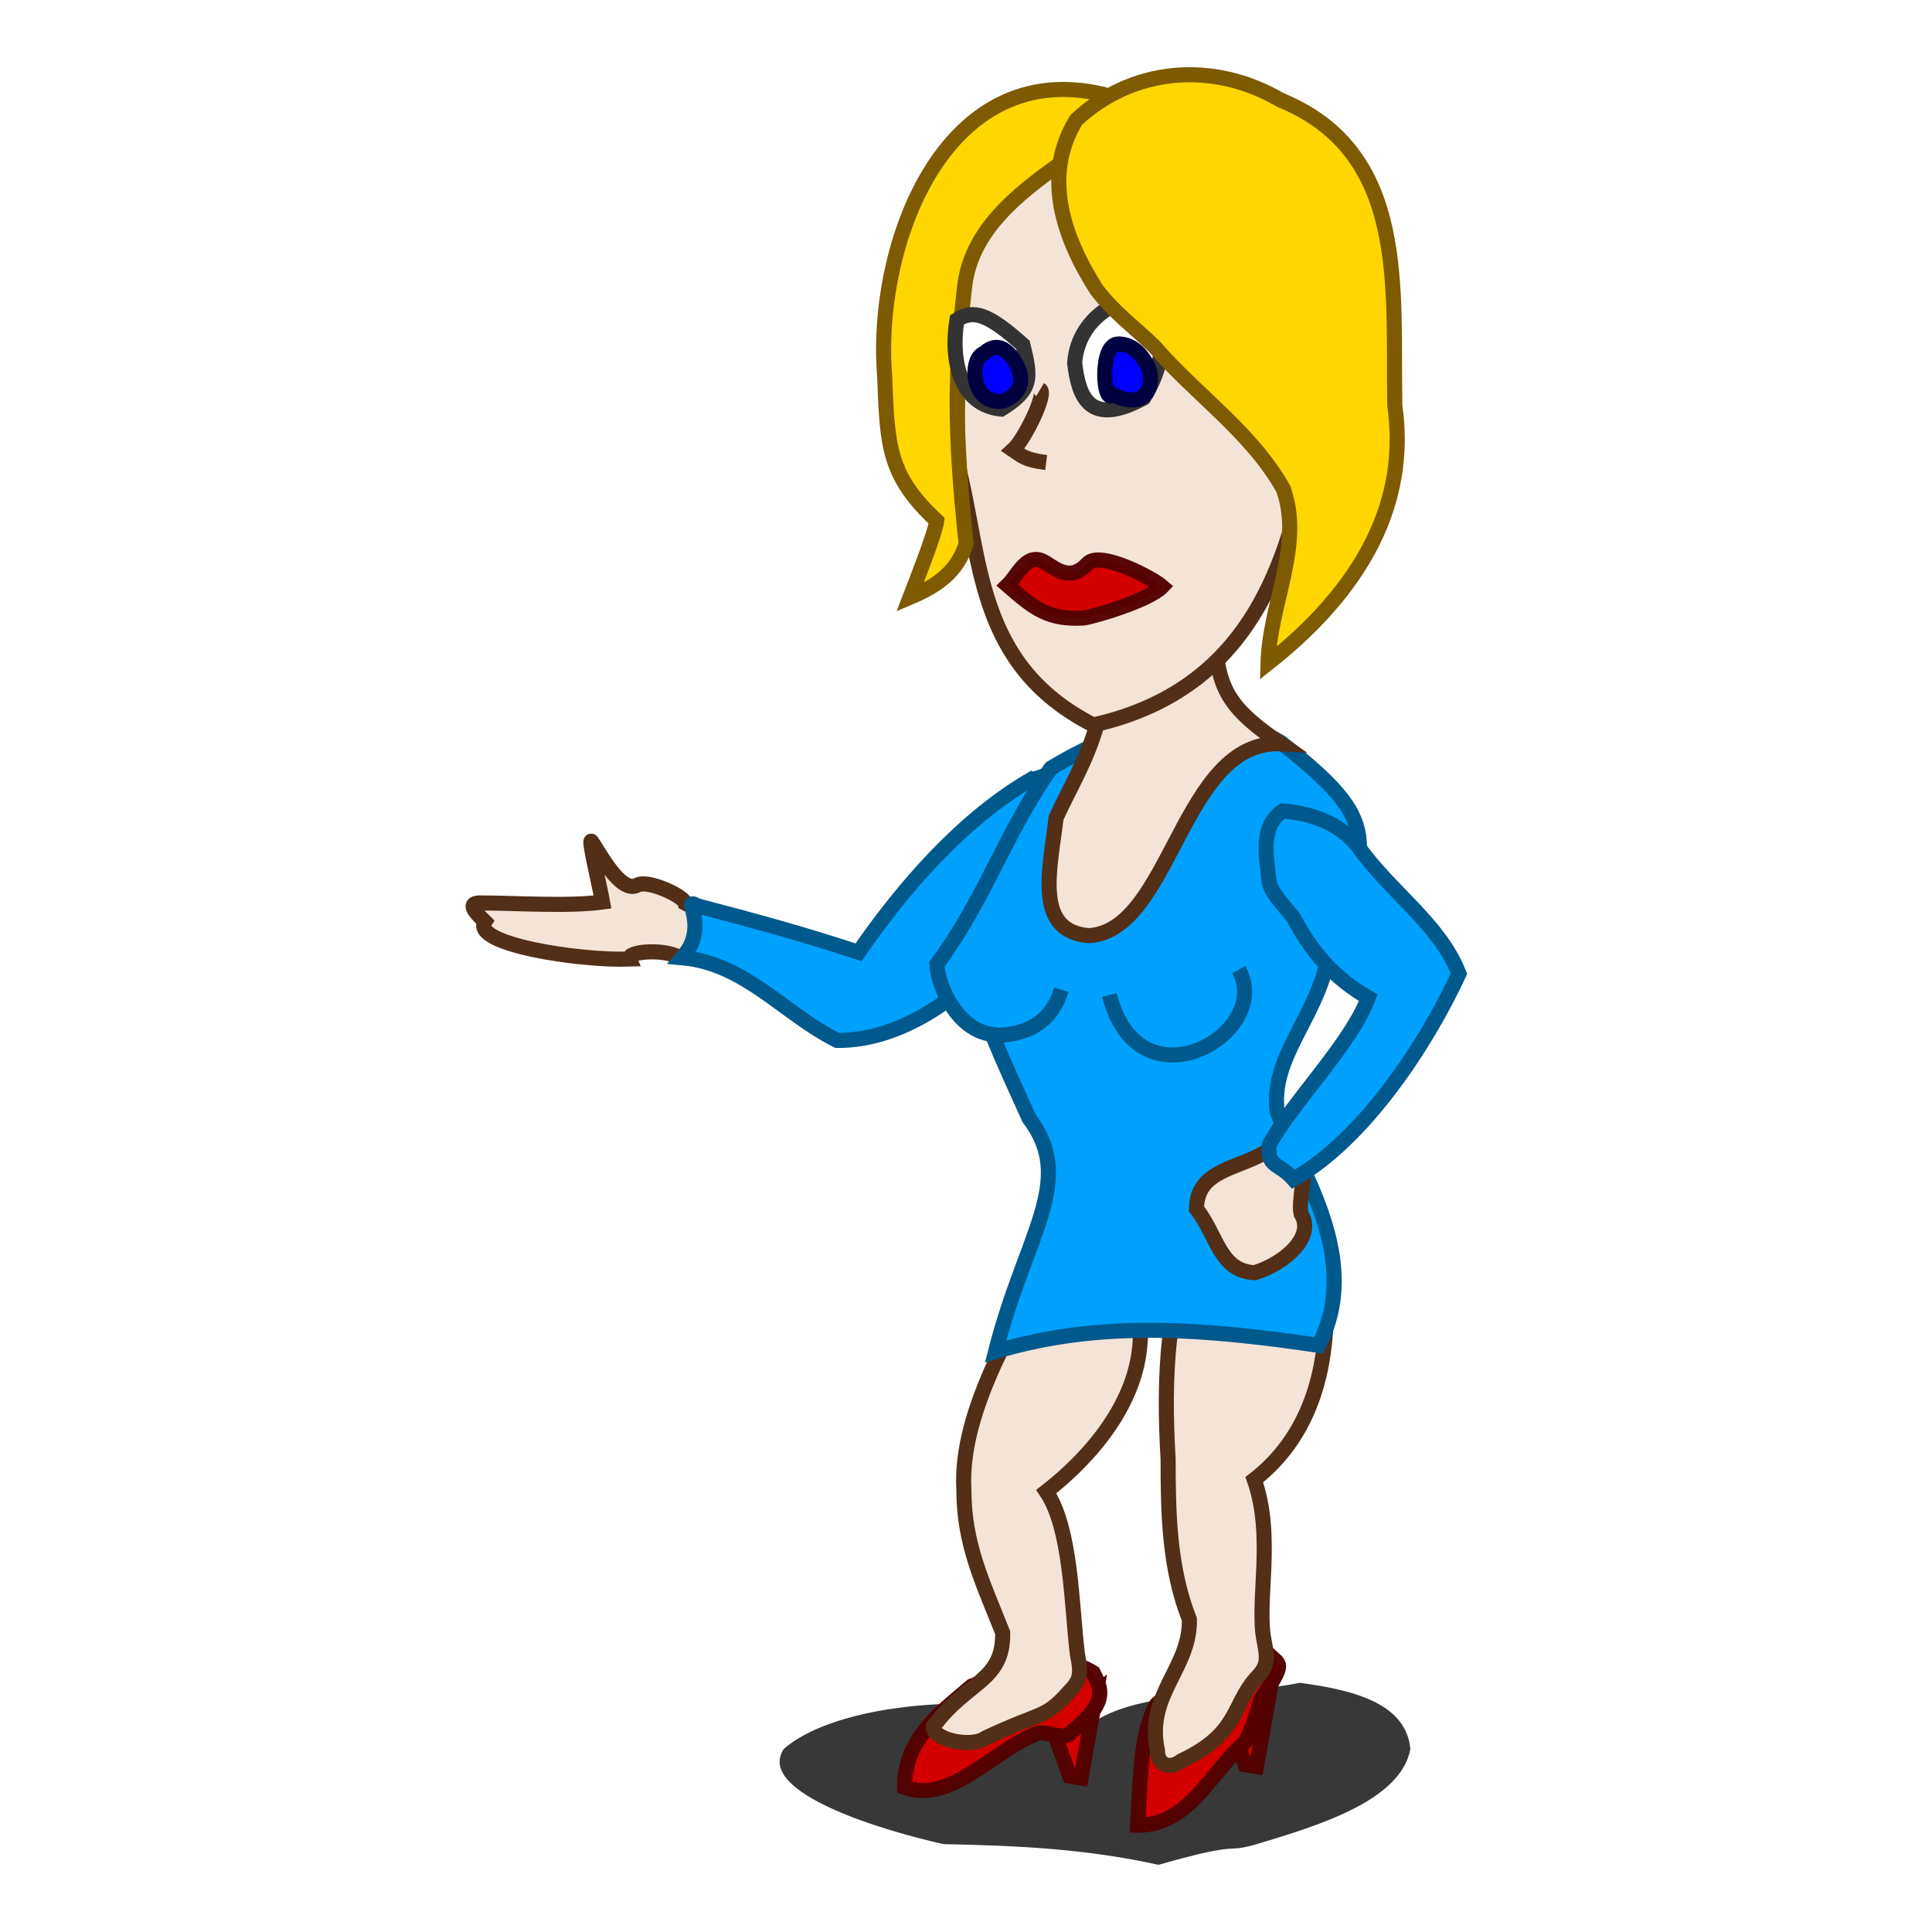 <?xml version="1.0" encoding="UTF-8" standalone="no"?>
<!-- Created with Inkscape (http://www.inkscape.org/) -->
<svg
    xmlns:inkscape="http://www.inkscape.org/namespaces/inkscape"
    xmlns:rdf="http://www.w3.org/1999/02/22-rdf-syntax-ns#"
    xmlns="http://www.w3.org/2000/svg"
    xmlns:cc="http://creativecommons.org/ns#"
    xmlns:dc="http://purl.org/dc/elements/1.1/"
    xmlns:sodipodi="http://sodipodi.sourceforge.net/DTD/sodipodi-0.dtd"
    xmlns:svg="http://www.w3.org/2000/svg"
    xmlns:ns1="http://sozi.baierouge.fr"
    xmlns:xlink="http://www.w3.org/1999/xlink"
    id="svg2"
    sodipodi:docname="the-female-user.svg"
    viewBox="0 0 128 128"
    sodipodi:version="0.32"
    version="1.0"
    inkscape:output_extension="org.inkscape.output.svg.inkscape"
    inkscape:version="0.46"
  >
  <defs
      id="defs4"
    >
    <filter
        id="filter3533"
        height="2.016"
        width="1.435"
        y="-.508"
        x="-.218"
        inkscape:collect="always"
      >
      <feGaussianBlur
          id="feGaussianBlur3535"
          stdDeviation="3.292"
          inkscape:collect="always"
      />
    </filter
    >
  </defs
  >
  <sodipodi:namedview
      id="base"
      bordercolor="#666666"
      inkscape:pageshadow="2"
      guidetolerance="10"
      pagecolor="#ffffff"
      gridtolerance="10000"
      inkscape:window-height="961"
      inkscape:zoom="1"
      objecttolerance="10"
      showgrid="false"
      borderopacity="1.0"
      inkscape:current-layer="g3537"
      inkscape:cx="218.19689"
      inkscape:cy="64"
      inkscape:window-y="31"
      inkscape:window-x="127"
      inkscape:window-width="1538"
      inkscape:pageopacity="0.0"
      inkscape:document-units="px"
  />
  <g
      id="layer1"
      inkscape:label="Layer 1"
      inkscape:groupmode="layer"
    >
    <g
        id="g3537"
        transform="translate(-314.88 -44.078)"
      >
      <path
          id="path2552"
          sodipodi:nodetypes="cccccccc"
          style="filter:url(#filter3533);fill-rule:evenodd;fill:#000000;fill-opacity:.778"
          transform="matrix(1.151 0 0 .775 -58.444 37.714)"
          d="m387.14 155.6c-4.56-2.86-14.3-2.27-17.68 2.13-1.68 3.82 6.06 7.1 9.2 8.13 4.38 0.13 8.26 0.42 12.37 1.77 5.01-2.12 3.69-0.92 5.66-1.77 3.63-1.62 8.29-3.74 8.84-8.13-0.24-3.81-3.11-5.03-6.37-5.66-3.64 1.13-9.37 0.59-12.02 3.53z"
      />
      <path
          id="path2548"
          sodipodi:nodetypes="cssccccssc"
          style="fill-rule:evenodd;stroke:#522f16;stroke-width:1px;fill:#f4e3d7"
          d="m360.27 103.9c-0.11-0.46-2.47-1.57-3.17-1.18-1.12 0.61-2.59-2.3-3.02-2.883-0.27-0.378 0.52 2.893 0.72 4.003-2.3 0.31-5.82 0.06-8.14 0.06-1.04 0 0.07 0.96 0.35 1.24-0.94 1.49 6.24 2.6 9.59 2.48-0.21-0.51 2.15-0.68 3.14-0.18 0.58 0.29 1.41-1.44 1.41-2.12 0-0.82-0.07-1.01-0.88-1.42z"
      />
      <path
          id="path2540"
          sodipodi:nodetypes="ccccccc"
          style="fill-rule:evenodd;stroke:#00598c;stroke-width:1px;fill:#00a0ff"
          d="m383.25 95.683c-4.56 2.641-8.45 7.087-11.49 11.487-3.78-1.24-6.86-2.08-10.69-3.08-1.1-0.67 0.86 1.33-0.98 3.44 4.18 0.38 6.78 3.76 10.26 5.48 8.2 0.05 16.29-10.96 16.61-18.565-0.18-0.368-3.32 1.394-3.71 1.238z"
      />
      <path
          id="path2536"
          style="stroke-opacity:.968;fill-rule:evenodd;stroke:#520000;stroke-width:1px;fill:#d40000"
          d="m396.25 157.88l2.87-2.38-1 5.62-0.74-0.12-1.13-3.12z"
      />
      <path
          id="path2534"
          style="stroke-opacity:.968;fill-rule:evenodd;stroke:#520000;stroke-width:1px;fill:#d40000"
          d="m384.62 158.62l2.88-2.37-1 5.63-0.75-0.13-1.13-3.13z"
      />
      <path
          id="path2532"
          sodipodi:nodetypes="ccccccc"
          style="stroke-opacity:.968;fill-rule:evenodd;stroke:#520000;stroke-width:1px;fill:#d40000"
          d="m379.25 155.79c-1.85 1.61-4.46 3.38-4.44 6.71 3.07 1.07 5.76-2.36 8.7-3.54 0.61-0.3 1.94 0.52 2.35-0.13 2.52-2.01 1.96-2.88 1.45-3.93-0.46-0.3-1.04-0.48-1.62-0.67-2.31-0.23-4.36 0.77-6.44 1.56z"
      />
      <path
          id="path2528"
          sodipodi:nodetypes="ccccccc"
          style="stroke-opacity:.968;fill-rule:evenodd;stroke:#520000;stroke-width:1px;fill:#d40000"
          d="m391.5 157c-0.99 1.9-1.03 3.9-1.25 8 3.38 0.02 4.76-3.39 7-5.38 0.48-0.47 0.94-2.13 1.13-2.87 1.76-2.71 1.3-2.28 0.5-3.13-0.54-0.13-1.15-0.12-1.76-0.12-2.26 0.5-3.89 2.09-5.62 3.5z"
      />
      <path
          id="path2522"
          sodipodi:nodetypes="ccccccccccc"
          style="fill-rule:evenodd;stroke:#522f16;stroke-width:1px;fill:#f4e3d7"
          d="m401.64 127.33c0.99 1.66 1.2 3.05 1.06 4.95-0.26 3.94-1.65 7.44-4.72 9.83 1.35 3.84 0.12 8.09 0.65 10.67 0.25 1.27 0.24 1.7-0.53 2.48-1.62 1.83-1.12 3.67-4.95 5.48-0.86 0.64-1.59 0.2-1.59-0.71-0.79-3.67 2.19-5.42 2.12-8.66-1.34-3.39-1.41-7.02-1.41-10.61-0.31-5.4-0.16-10.88 2.3-15.64 2.18-2.92 5.94-0.12 7.07 2.21z"
      />
      <path
          id="path2526"
          sodipodi:nodetypes="ccccccccccc"
          style="fill-rule:evenodd;stroke:#522f16;stroke-width:1px;fill:#f4e3d7"
          d="m389.26 128.21c1 1.67 1.3 2.97 1.15 4.86-0.26 3.94-3.15 7.44-6.21 9.83 1.65 2.44 1.67 7.53 2.06 10.77 0.25 1.26 0.24 1.7-0.53 2.47-1.62 1.84-1.74 1.28-5.57 3.09-0.86 0.65-3.45 0.15-3.45-0.75 2.22-3.04 4.66-2.98 4.6-6.23-1.34-3.38-2.57-5.87-2.57-9.46-0.31-5.4 3.65-11.41 6.1-16.17 2.19-2.92 3.29-0.73 4.42 1.59z"
      />
      <path
          id="path2512"
          sodipodi:nodetypes="cccccccccc"
          style="fill-rule:evenodd;stroke:#00598c;stroke-width:1px;fill:#00a0ff"
          d="m384.5 94.975c-3.13 4.5-4.29 8.555-7.55 12.995 0.06 1.4 1.34 4.37 3.67 4.64 0.79 1.97 1.46 3.38 2.44 5.56 3.14 4.14-0.24 7.66-2.22 15.45 7.02-2.11 13.99-1.5 21.4-0.41 2.97-5.68-1.25-11.6-2.74-15.45-0.46-3.55 2.41-6.02 3.31-9.94 2.85-8.219 3.73-9.188-3.06-14.545-4.69-2.846-10.29-1.296-15.25 1.7z"
      />
      <path
          id="path2516"
          sodipodi:nodetypes="ccccccc"
          style="fill-rule:evenodd;stroke:#522f16;stroke-width:1px;fill:#f4e3d7"
          d="m387.87 84.543c0.06 2.608 0.5 5.21-0.37 7.707-0.63 2.198-1.71 3.976-2.65 6-0.4 3.41-1.49 7.54 2.19 7.82 5.46-0.37 6.14-13.036 12.71-12.709-4.09-2.801-4.26-4-4.5-8.861-1.83-0.316-5.29-0.768-7.38 0.043z"
      />
      <path
          id="path2481"
          sodipodi:nodetypes="ccccccc"
          style="fill-rule:evenodd;stroke:#522f16;stroke-width:1px;fill:#f4e3d7"
          d="m388.91 52.369c-3.58-0.487-8.39 1.687-9.83 6.074-0.51 5.394-0.87 10.85-0.78 16.28 1.66 6.277 1.14 13.357 9.01 17.386 11.21-2.503 13.04-12.062 14.53-18.78-1.38-6.379 1.17-11.621-3-17.068-2.85-2.578-7.47-4.554-9.93-3.892z"
      />
      <path
          id="path2493"
          sodipodi:nodetypes="ccc"
          style="stroke:#522f16;stroke-width:1px;fill:none"
          d="m383.79 69.886c0.46 0.271-1.05 3.334-1.79 3.998 0.54 0.358 0.72 0.654 2.19 0.839"
      />
      <path
          id="path2496"
          sodipodi:nodetypes="ccccccc"
          style="fill-rule:evenodd;stroke:#7e5a00;stroke-width:1px;fill:#ffd600"
          d="m387.96 50.325c-10.55-2.482-15.17 10.022-14.47 18.653 0.18 4.597 0.2 6.581 3.45 9.605-0.11 0.87-1.48 4.313-1.77 5.069 1.78-0.754 3.15-1.687 3.72-3.565-0.82-7.613-0.73-11.609-0.1-17.013 0.81-7.474 12.69-9.776 9.17-12.749z"
      />
      <path
          id="path2506"
          sodipodi:nodetypes="cccc"
          style="fill-rule:evenodd;stroke:#333333;stroke-width:1px;fill:#ffffff"
          d="m386.08 68.124c0.22-3.234 3.66-5.069 5.73-3.773 0.35 1.938 0.07 4.147-1.16 6.094-3.56 1.935-4.31-0.03-4.57-2.321z"
      />
      <path
          id="path2483"
          sodipodi:nodetypes="cccccccc"
          style="fill-rule:evenodd;stroke:#7e5a00;stroke-width:1px;fill:#ffd600"
          d="m386.18 52.027c-2.28 3.728-0.83 7.829 1.36 11.256 1.23 1.576 2.4 2.386 3.82 3.754 2.79 3.234 6.43 5.67 8.54 9.429 1.35 3.731-0.91 7.59-1.01 11.558 7.15-5.646 9.19-11.523 8.4-17.063-0.15-7.776 0.94-16.783-7.59-20.263-4.45-2.605-9.81-2.157-13.52 1.329z"
      />
      <path
          id="path2500"
          sodipodi:nodetypes="cssccc"
          style="stroke-opacity:.968;fill-rule:evenodd;stroke:#520000;stroke-width:1px;fill:#d40000"
          d="m381.63 82.856c0.73-0.705 1.29-2.298 2.54-1.487 0.79 0.51 1.7 1.212 2.77 0.048 0.81-0.89 4.31 0.968 4.94 1.525-0.84 0.893-4.52 1.994-5.22 2.08-2.33 0.137-3.28-0.638-5.03-2.166z"
      />
      <path
          id="path2502"
          sodipodi:nodetypes="cccc"
          style="fill-rule:evenodd;stroke:#333333;stroke-width:1px;fill:#ffffff"
          d="m378.28 65.268c-0.46 2.814 0.3 5.671 2.93 5.912 2.08-1.276 1.98-2.049 1.44-4.255-2.3-2.058-3.27-2.366-4.37-1.657z"
      />
      <path
          id="path2504"
          sodipodi:nodetypes="cscc"
          style="fill-rule:evenodd;stroke:#000041;stroke-width:1px;fill:#0000ff"
          d="m380.07 67.487c1.12-1.051 1.92 0.298 2.14 0.714 0.7 1.299 0.05 2.101-0.89 2.454-2.17 0.251-2.2-2.861-1.25-3.168z"
      />
      <path
          id="path2508"
          sodipodi:nodetypes="cssc"
          style="fill-rule:evenodd;stroke:#000041;stroke-width:1px;fill:#0000ff"
          d="m388.62 70.214c-0.65 0.805-0.92-3.32 0.33-3.344 1.47-0.028 2.1 1.734 2.12 1.897 0.22 1.844-1.13 2.181-2.45 1.447z"
      />
      <path
          id="path2546"
          sodipodi:nodetypes="ccccsc"
          style="fill-rule:evenodd;stroke:#522f16;stroke-width:1px;fill:#f4e3d7"
          d="m398.98 120.25c-1.96 1.31-4.81 1.24-4.83 3.92 1.38 1.76 1.53 4.12 3.86 4.23 2.02-0.63 4.01-2.41 3.07-3.9-0.19-0.74 0.34-3 0.2-3.54-0.19-0.79-1.54-0.71-2.3-0.71z"
      />
      <path
          id="path2538"
          sodipodi:nodetypes="ccccccccc"
          style="fill-rule:evenodd;stroke:#00598c;stroke-width:1px;fill:#00a0ff"
          d="m399.87 97.804c-1.56 1.034-1.08 3.056-0.89 4.776 0.21 0.8 1.06 1.58 1.6 2.3 1.2 2.29 2.73 4.02 4.95 5.3-1.1 3-5.02 6.92-6.55 9.72-0.19 1.54 0.61 1.18 1.6 2.3 4.66-2.64 8.78-8.9 10.96-13.61-1.28-3.31-4.64-5.49-6.72-8.49-1.28-1.538-3.02-2.114-4.95-2.296z"
      />
      <path
          id="path2542"
          sodipodi:nodetypes="cc"
          style="fill-rule:evenodd;stroke:#00598c;stroke-width:1px;fill:#00a0ff"
          d="m388.38 110c1.98 7.74 10.91 2.51 8.57-1.68"
      />
      <path
          id="path2544"
          sodipodi:nodetypes="cc"
          style="fill-rule:evenodd;stroke:#00598c;stroke-width:1px;fill:#00a0ff"
          d="m380.6 112.67c2.09 0.05 3.91-0.73 4.6-3.02"
      />
    </g
    >
  </g
  >
</svg
>
